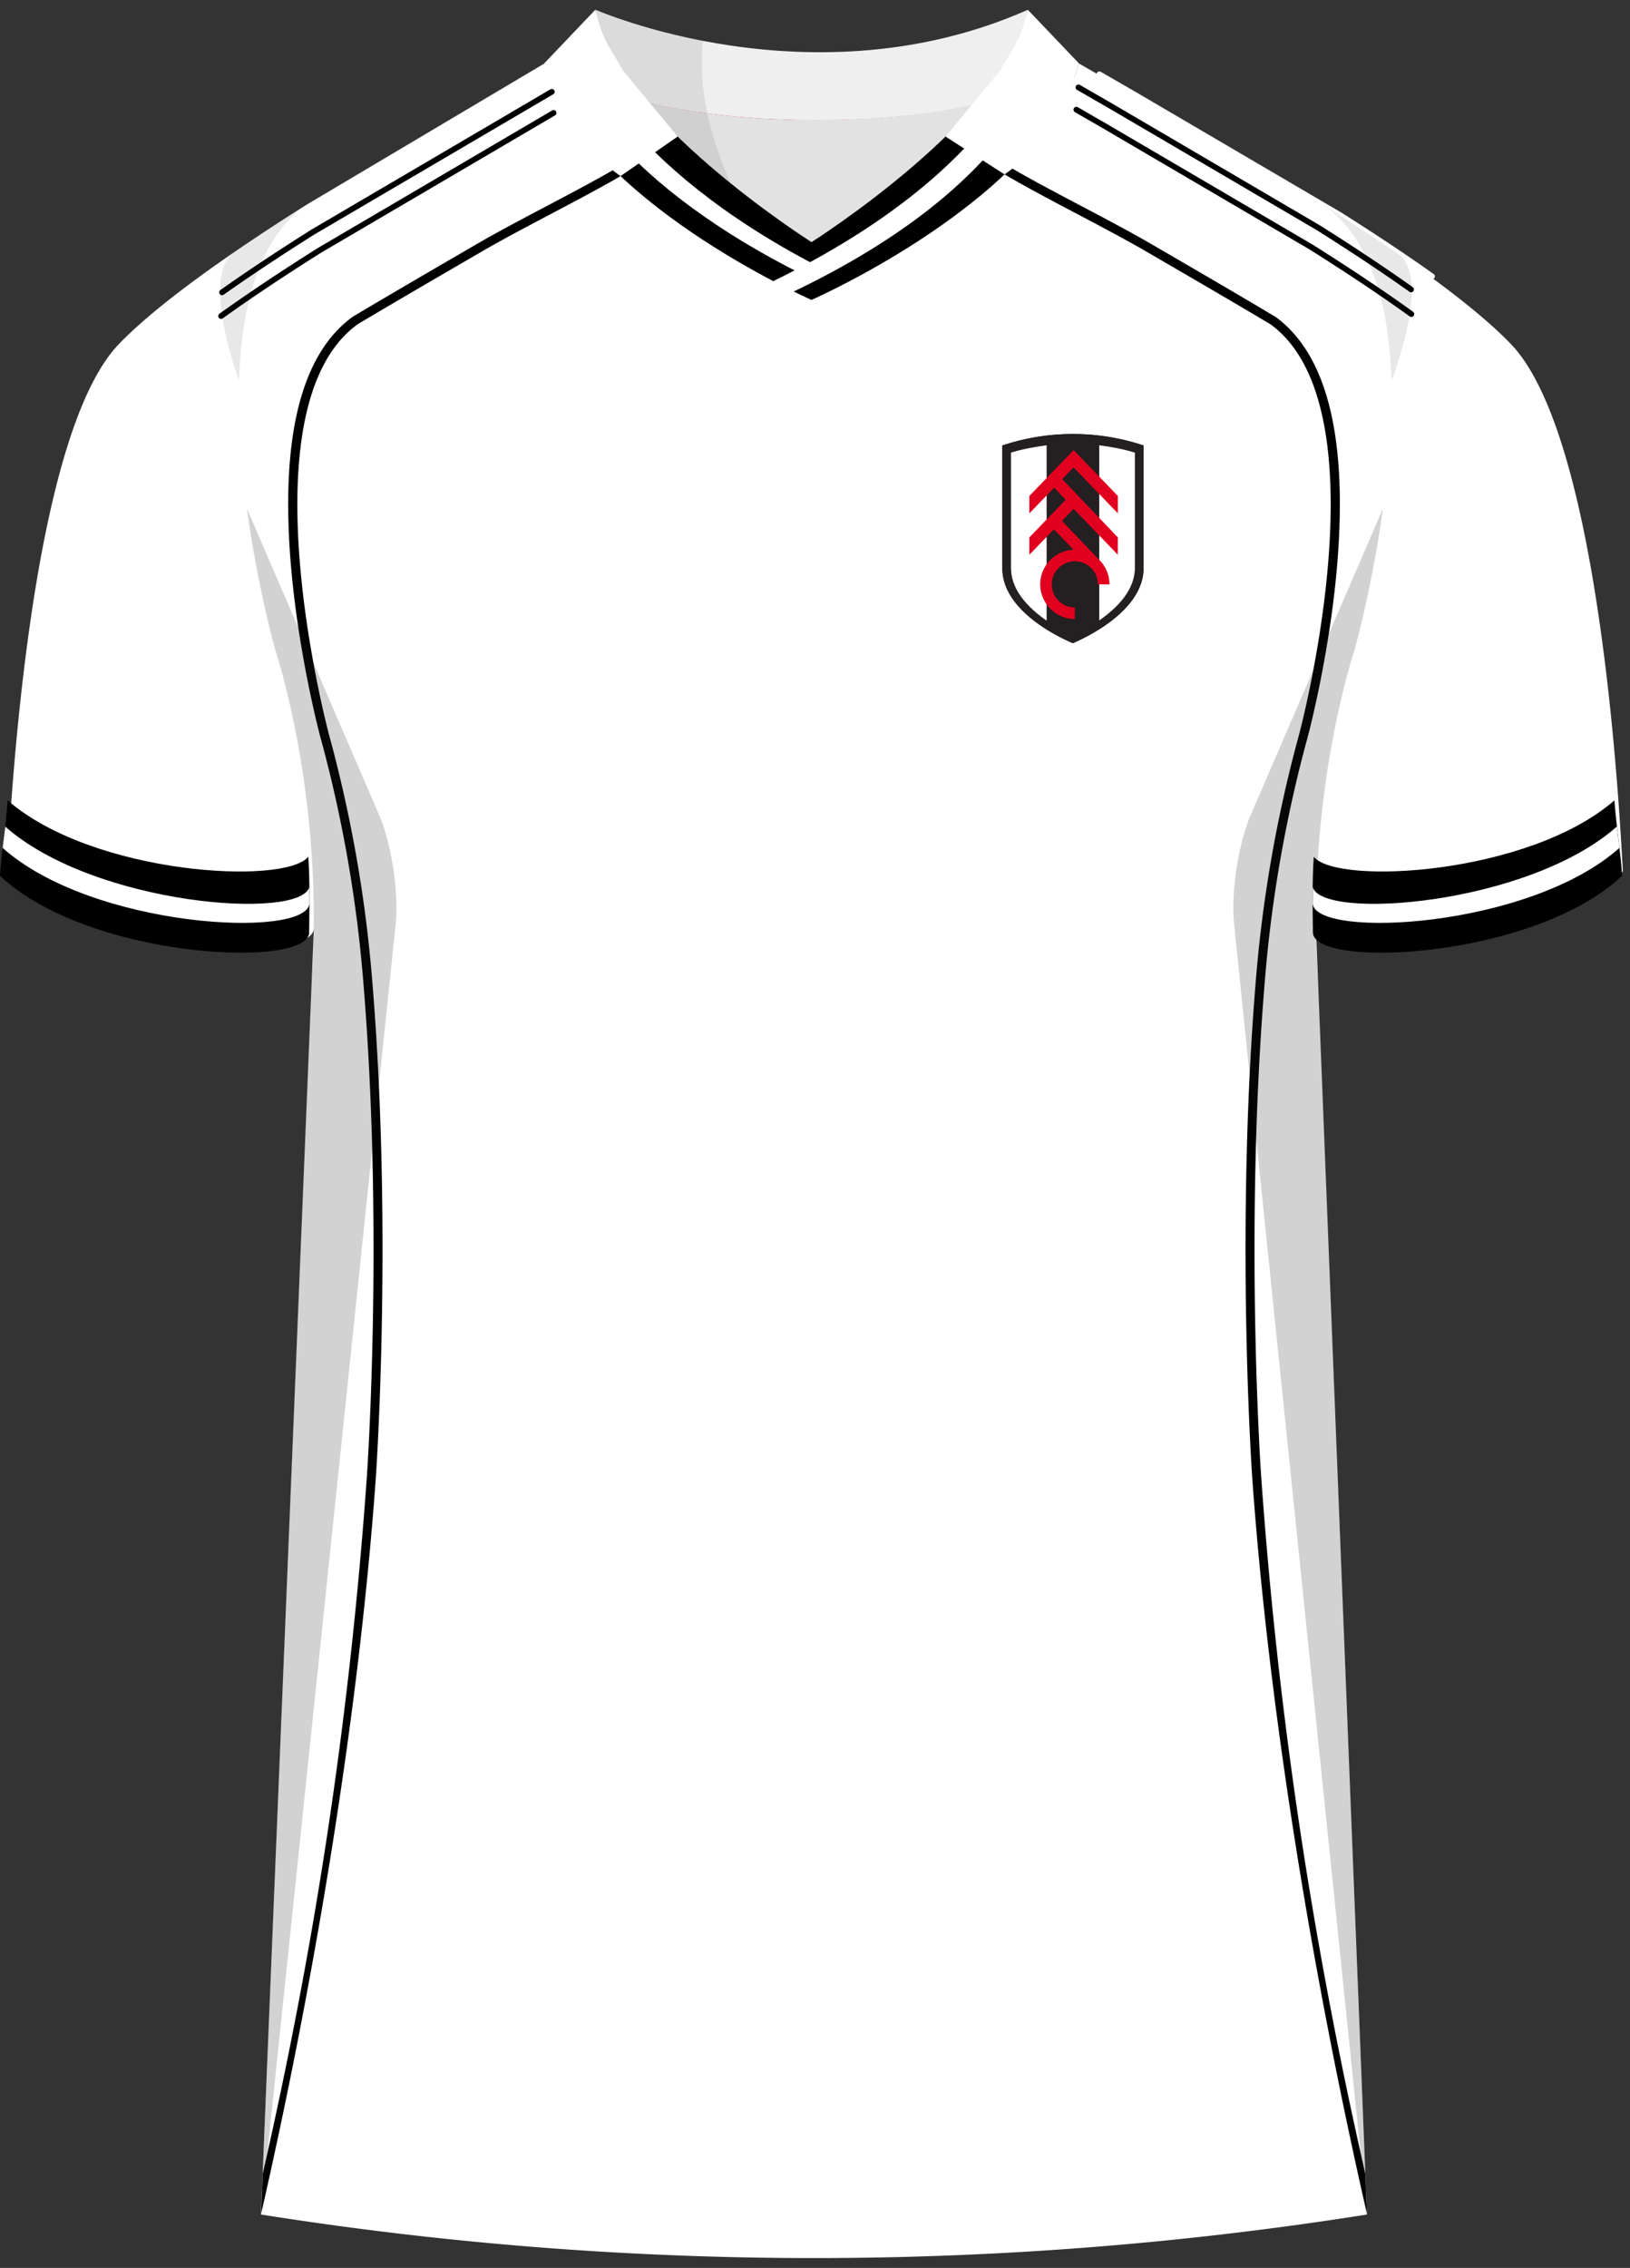 <svg xmlns="http://www.w3.org/2000/svg" viewBox="0 0 359.52 500"><rect x="0" y="0" width="359.52" height="500" fill="#333333" stroke="none"/><defs><style>.cls-1{opacity:.5}.cls-1,.cls-10,.cls-2,.cls-3,.cls-4,.cls-5,.cls-6,.cls-7,.cls-8,.cls-9{stroke-width:0}.cls-1,.cls-2,.cls-4{fill:#231f20}.cls-2{opacity:.09}.cls-11{isolation:isolate}.cls-12{mix-blend-mode:multiply;opacity:.2}.cls-5{fill:#241f20}.cls-6{fill:#e1001f}.cls-7{fill:#d00914}.cls-8{fill:#fff}.cls-9{fill:#efefef}.cls-10{fill:#e2e2e2}</style></defs><g class="cls-11"><g id="Laag_1" data-name="Laag 1"><g><g id="Shoulder_Stripe" data-name="Shoulder Stripe"><path d="M315.85 61.56a.6.6 0 0 1-.36-.12c-5.85-4.16-12.72-8.73-20.44-13.59l-45-26.38-7.87-4.54c-.3-.17-.4-.56-.23-.86.17-.3.56-.4.86-.23l7.88 4.55 45.02 26.39c7.75 4.88 14.64 9.47 20.51 13.64.28.2.35.59.15.88a.63.63 0 0 1-.51.26ZM53.61 61.21c-.2 0-.39-.09-.51-.27-.2-.28-.13-.68.15-.88 5.78-4.09 12.53-8.57 20.07-13.32l52.7-30.92c.3-.17.68-.08.86.22.18.3.08.68-.22.86L73.98 47.81c-7.5 4.73-14.24 9.2-20 13.27-.11.08-.24.12-.36.12ZM316.1 64.83c-.13 0-.26-.04-.37-.12-6.18-4.46-13.57-9.4-21.96-14.69l-44.99-26.37-6.89-3.98c-.3-.17-.4-.56-.23-.86.17-.3.56-.4.86-.23l6.89 3.98 45.01 26.38c8.43 5.32 15.84 10.27 22.04 14.74.28.2.35.6.14.88-.12.17-.31.26-.51.26ZM53.31 64.51c-.2 0-.39-.09-.51-.26-.2-.28-.14-.67.14-.88 6.11-4.39 13.42-9.27 21.72-14.5l51.67-30.32c.3-.17.68-.08.86.22.18.3.08.68-.22.86L75.32 49.94c-8.26 5.2-15.55 10.07-21.64 14.44-.11.08-.24.12-.37.12Z" class="cls-8"/></g><path id="Jersey_Color" d="M291.91 45.16c16.54 10.43 32.64 21.66 41.32 30.67 17.9 18.56 23.24 87.84 24.71 116.28-19.39 18.28-67.61 20.58-67.69 12.52l11.25 283.6a779.627 779.627 0 0 1-243.94 0l11.67-283.6c-.08 8.06-48.31 5.75-67.69-12.52C3 163.67 8.35 94.39 26.25 75.83c8.69-9.01 24.78-20.24 41.32-30.67l52.51-31.17 11.27-11.83s47.98 21.28 95.51.23l11.11 11.6 53.95 31.17Z" class="cls-8" data-name="Jersey Color"/><path d="M179.75 46.24c-17.01 0-32.04-10.39-40.62-24.72 9.58 2.63 23.18 4.93 41.44 4.94 17.47 0 30.41-2.12 39.59-4.6-8.61 14.15-23.54 24.38-40.41 24.38Z" class="cls-7"/><path d="M301.48 488c-12.16-53.29-21.68-111.61-25.28-162.18-.04-.51-3.61-52.03.49-105.85.54-7.12 1.67-21.95 5.77-41.26a294.72 294.72 0 0 1 4.02-16.58c.2-.72 19.25-72.05-6.25-90.63-8.46-5.04-18.1-10.64-27.43-16.06-9.33-5.42-22.93-12.05-31.47-17.14l1.01-1.7c8.54 5.09 22.13 11.71 31.46 17.13 9.33 5.42 18.98 11.03 27.52 16.12 11.3 8.23 15.87 26.37 13.67 53.97-1.63 20.38-6.55 38.65-6.6 38.83-1.48 5.39-2.82 10.93-3.99 16.47-4.07 19.18-5.19 33.91-5.73 41-4.1 53.68-.53 105.04-.49 105.55 3.59 50.46 10.83 100.43 22.97 153.62l.33 8.7ZM57.61 488c12.16-53.29 21.68-111.61 25.28-162.18.04-.51 3.61-52.03-.49-105.85-.54-7.12-1.67-21.95-5.77-41.26a294.72 294.72 0 0 0-4.02-16.58c-.2-.72-19.25-72.05 6.25-90.63 8.46-5.04 18.1-10.64 27.43-16.06 9.33-5.42 22.93-12.05 31.47-17.14l-1.01-1.7c-8.54 5.09-22.13 11.71-31.46 17.13-9.33 5.42-18.98 11.03-27.52 16.12-11.3 8.23-15.87 26.37-13.67 53.97 1.63 20.38 6.55 38.65 6.6 38.83 1.48 5.39 2.82 10.93 3.99 16.47 4.07 19.18 5.19 33.91 5.73 41 4.1 53.68.53 105.04.49 105.55-3.59 50.46-10.83 100.43-22.97 153.62l-.33 8.7Z" class="cls-3"/><g id="Shading" class="cls-12"><path d="M68.63 217.94c3.26-41.73-7.93-74.7-7.93-74.7s-3.88-13.72-6.25-31.13l29.16 67.54c2.74 6.34 4.39 17.16 3.67 24.03L57.56 488.23l11.07-270.3ZM290.85 217.94c-3.26-41.73 7.93-74.7 7.93-74.7s3.88-13.72 6.25-31.13l-29.16 67.54c-2.74 6.34-4.39 17.16-3.68 24.03l29.31 284.55-10.65-270.3Z" class="cls-4"/><path d="M51.53 55.68c5.13-3.52 10.55-7.07 16.03-10.52-10.58 7.44-14.32 22.58-14.83 38.79 0 0-8.54-22.89-1.21-28.27ZM308.48 56.04a540.04 540.04 0 0 0-16.56-10.88c10.58 7.44 14.49 22.58 14.99 38.79 0 0 8.9-22.53 1.58-27.91Z" class="cls-1"/></g><g id="Collar"><g><path d="M226.7 2.16c-47.53 21.05-95.36 0-95.36 0l-5.68 6.22-5.33 5.83s17 12.23 59.48 12.25c41.2-.02 57.2-11.73 58.15-12.48l-4.97-5.22-6.29-6.6Z" class="cls-9"/><path d="M178.99 53.39s-32.04-17.54-40.62-31.86c9.58 2.63 23.18 4.93 41.44 4.94 17.47 0 30.41-2.12 39.59-4.6-8.61 14.15-40.41 31.52-40.41 31.52Z" class="cls-10"/><path d="M131.16 1.95c2.38.81 5.35 2.32 7.97 3.07 5.78 1.65 10.81 2.98 15.9 3.89-.24 2.68-.3 5.61-.09 8.75.67 9.63 4.66 19.93 7.65 25.65l-1.78-1.21c-5.07-2.59-14.27-7.53-21.5-17.27-5.99-8.06-7.26-18.2-8.15-22.87Z" class="cls-2"/></g><g><path d="M226.7 2.16c-3.48 23.3-47.71 51.22-47.71 51.22s-44.17-27.92-47.65-51.22l-11.01 12.05c8.22 29.86 58.66 51.91 58.66 51.91s50.76-22.28 58.98-52.14L226.7 2.15Z" class="cls-3"/><path d="m174.41 64.58-4.23-2.42c51.58-25.02 57.88-53.31 57.9-53.54l2.77 2.96c-.12 1.01-5.01 28.59-56.44 53Z" class="cls-8"/><path d="M180.44 58.73c-43.25-22.36-52.2-47.13-52.24-47.35l-2.82 3.29c.16.97 7.8 23.61 50.78 45.41l4.27-1.36Z" class="cls-8"/></g><path d="m220.63 15.55-12.08 14.56 13.02 8.34c10.94-7.56 15.23-20.21 16.4-24.46L226.7 2.16c-1.76 7.1-2.63 7.24-6.07 13.39ZM137.39 15.55l12.08 14.56-12.6 8.71c-10.94-7.56-15.65-20.59-16.82-24.84l11.27-11.83c1.76 7.1 2.63 7.24 6.07 13.39Z" class="cls-8"/></g><g id="Cuffs"><path d="M357.77 193.09c-.24-4.69-1.2-10.14-1.69-16.63-18.94 16.45-61.28 18.77-66.31 12.42-.36 5.25-.25 10.87-.19 16.69.08 8.1 48.7 5.9 68.19-12.48Z" class="cls-3"/><path d="M357.19 186.93c-19.84 17.73-66.85 20.11-67.66 12.31.01-.71 0-3 .01-3.7 1.85 7.45 47.38 4.09 67.07-13.3l.58 4.7Z" class="cls-8"/></g><g id="Cuffs-2" data-name="Cuffs"><path d="M0 193.09c.24-4.69 1.2-10.14 1.69-16.63 18.94 16.45 61.28 18.77 66.31 12.42.36 5.25.25 10.87.19 16.69-.08 8.1-48.7 5.9-68.19-12.48Z" class="cls-3"/><path d="M.58 186.93c19.84 17.73 66.85 20.11 67.66 12.31-.01-.71 0-3-.01-3.7-1.85 7.45-47.38 4.09-67.07-13.3l-.58 4.7Z" class="cls-8"/></g><g id="Logo"><g><path d="M236.64 141.8c-1.76-.75-4.61-2.13-7.42-4.11-5.4-3.82-8.15-8.02-8.15-12.49V98.21c5.02-1.68 10.25-2.53 15.59-2.53s10.56.85 15.58 2.53v26.99c0 8.96-11.37 14.76-15.6 16.6Z" class="cls-5"/><path d="M236.65 96.47c5.05 0 10.02.78 14.79 2.32v26.42c0 8.36-10.94 14.01-14.81 15.74-1.82-.8-4.41-2.09-6.96-3.89-5.18-3.66-7.81-7.65-7.81-11.84V98.8c4.77-1.54 9.75-2.32 14.79-2.32m0-.79c-5.33 0-10.56.85-15.58 2.53v26.99c0 4.47 2.74 8.67 8.14 12.49 2.81 1.98 5.67 3.36 7.42 4.11 4.23-1.85 15.6-7.65 15.6-16.6V98.22a48.958 48.958 0 0 0-15.59-2.53Z" class="cls-5"/></g><path d="M230.85 136.83c-.08-.06-.17-.12-.25-.17-5.05-3.57-7.61-7.42-7.61-11.46V99.79c2.56-.8 5.2-1.26 7.86-1.62v38.66ZM242.45 98.17c2.66.36 5.3.82 7.86 1.62v25.41c0 4.91-3.92 8.86-7.86 11.58V98.17Z" class="cls-8"/><path d="M246.56 113.18v-3.83l-9.76-10.12-9.76 10.12v3.83l5.46-5.67 2.54 2.67-8 8.3v3.83l5.41-5.61 4.34 4.51c-4.09.15-7.36 3.51-7.36 7.63s3.42 7.64 7.64 7.64v-2.55c-2.81 0-5.09-2.28-5.09-5.09a5.091 5.091 0 0 1 8.69-3.6c.92.93 1.49 2.2 1.49 3.6h2.55c0-2.23-.96-4.24-2.49-5.64l-7.99-8.36 2.56-2.66 9.76 10.12v-3.83l-12.26-12.83 2.5-2.6 9.76 10.12Z" class="cls-6"/></g><g id="Shoulder_Stripe-2" data-name="Shoulder Stripe"><path d="M311.22 64.44a.6.6 0 0 1-.36-.12c-5.85-4.16-12.72-8.73-20.44-13.59l-45-26.38-7.87-4.54c-.3-.17-.4-.56-.23-.86.17-.3.56-.4.86-.23l7.88 4.55 45.02 26.39c7.75 4.88 14.64 9.47 20.51 13.64.28.2.35.59.15.88a.63.63 0 0 1-.51.26ZM48.98 65.09c-.2 0-.39-.09-.51-.27-.2-.28-.13-.68.15-.88 5.78-4.09 12.53-8.57 20.07-13.32l52.7-30.92c.3-.17.68-.08.86.22.18.3.08.68-.22.86L69.35 51.69c-7.5 4.73-14.24 9.2-20 13.27-.11.08-.24.12-.36.12ZM311.3 69.88c-.13 0-.26-.04-.37-.12-6.18-4.46-13.57-9.4-21.96-14.69L243.98 28.7l-6.89-3.98c-.3-.17-.4-.56-.23-.86.17-.3.56-.4.86-.23l6.89 3.98 45.01 26.38c8.43 5.32 15.84 10.27 22.04 14.74.28.2.35.6.14.88-.12.17-.31.26-.51.26ZM48.77 70.31c-.2 0-.39-.09-.51-.26-.2-.28-.14-.67.14-.88 6.11-4.39 13.42-9.27 21.72-14.5l51.67-30.32c.3-.17.68-.08.86.22.18.3.08.68-.22.86L70.78 55.74c-8.26 5.2-15.55 10.07-21.64 14.44-.11.08-.24.12-.37.12Z" class="cls-3"/></g></g></g></g></svg>